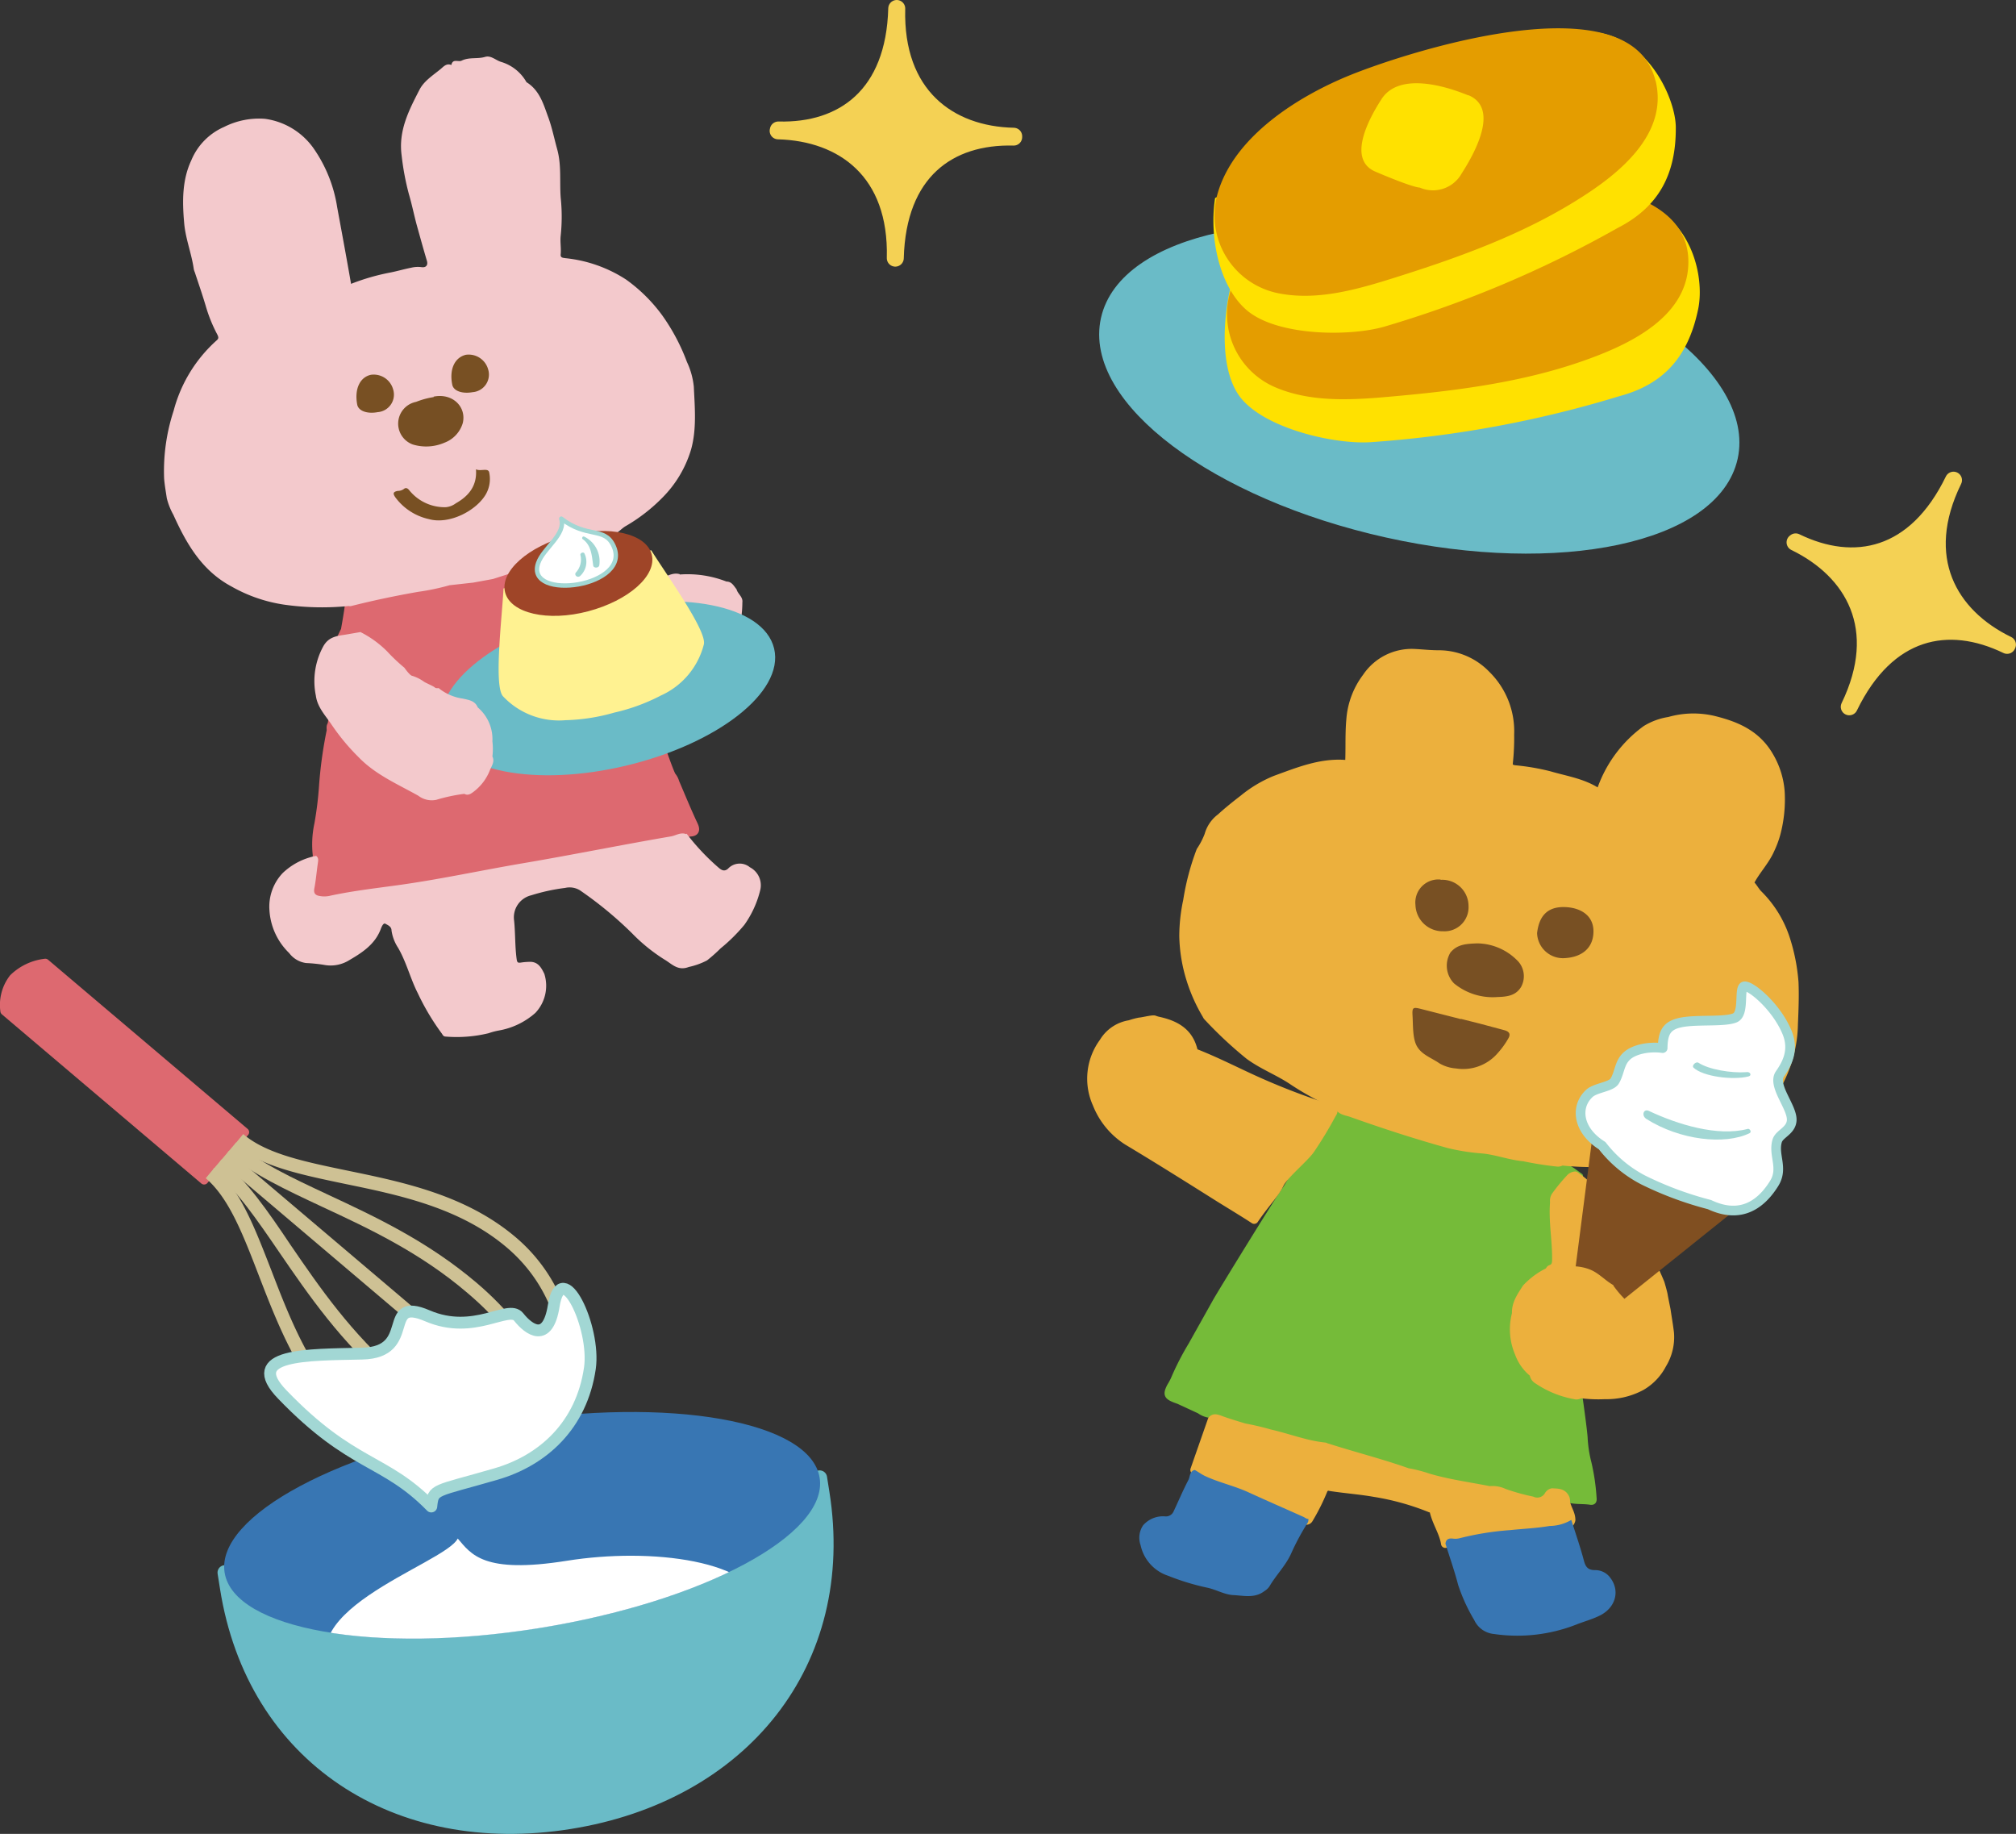 <?xml version="1.0" encoding="UTF-8"?> <svg xmlns="http://www.w3.org/2000/svg" xmlns:xlink="http://www.w3.org/1999/xlink" width="306.49" height="278.77" viewBox="0 0 306.49 278.77"><rect x="0" y="0" width="306.49" height="278.77" fill="#333333" stroke="none"/><defs><style>.a,.ab,.ae,.ag,.d,.g,.k,.p,.s,.v,.x,.z{fill:none;}.b{clip-path:url(#a);}.c{fill:#6abbc7;}.d,.s{stroke:#6abbc7;}.ab,.ae,.ag,.d,.g,.k,.p,.s,.v,.z{stroke-linecap:round;stroke-linejoin:round;}.d{stroke-width:2.26px;}.ac,.e{fill:#3876b3;}.f,.o{fill:#dd6970;}.g,.p{stroke:#dd6970;}.ab,.g{stroke-width:1.31px;}.h{fill:#cec194;}.i{clip-path:url(#c);}.j{fill:#fff;}.ae,.k,.v,.x{stroke:#a2d7d4;}.k{stroke-width:1.8px;}.l{fill:#ffe100;}.m{fill:#e49d00;}.n{fill:#f3c9cc;}.aa,.ac,.n,.o,.q,.r,.y{fill-rule:evenodd;}.p{stroke-width:1.16px;}.q{fill:#764f23;}.r{fill:#785023;}.s{stroke-width:0.82px;}.t{fill:#fff291;}.u{fill:#9f4528;}.v{stroke-width:0.67px;}.w{fill:#a2d7d4;}.x{stroke-width:0.34px;}.y{fill:#75bb39;}.z{stroke:#75bb39;stroke-width:0.81px;}.aa{fill:#ecb03d;}.ab{stroke:#ecb03d;}.ad{fill:#804f21;}.ae{stroke-width:1.47px;}.af{fill:#f4d154;}.ag{stroke:#f4d154;stroke-width:2.58px;}</style><clipPath id="a" transform="translate(-30.32 -7.5)"><rect class="a" width="350" height="300"></rect></clipPath><clipPath id="c" transform="translate(-30.32 -7.5)"><path class="a" d="M107.21,223.72c-25,4-44.12,14.2-42.74,22.83S87.21,259,112.19,255s44.11-14.21,42.74-22.84c-1-6.3-12.65-10-28.57-10a122.28,122.28,0,0,0-19.15,1.59"></path></clipPath></defs><title>アートワーク 1</title><g class="b"><g class="b"><path class="c" d="M154.93,232.14l.36,2.27c4.11,25.78-12.23,45.83-38.41,50s-47.94-9.8-52-35.59l-.36-2.27Z" transform="translate(-30.32 -7.5)"></path><path class="d" d="M154.93,232.14l.36,2.27c4.11,25.78-12.23,45.83-38.41,50s-47.94-9.8-52-35.59l-.36-2.27Z" transform="translate(-30.32 -7.5)"></path><path class="e" d="M64.47,246.55c1.38,8.64,22.74,12.41,47.72,8.43s44.11-14.21,42.74-22.84-22.74-12.4-47.72-8.42-44.12,14.2-42.74,22.83" transform="translate(-30.32 -7.5)"></path><path class="f" d="M37.21,153.89a8.28,8.28,0,0,0-4.86,2.3,6.66,6.66,0,0,0-1.32,5L61.35,186.9l6.19-7.3Z" transform="translate(-30.32 -7.5)"></path><path class="g" d="M37.21,153.89a8.28,8.28,0,0,0-4.86,2.3,6.66,6.66,0,0,0-1.32,5L61.35,186.9l6.19-7.3Z" transform="translate(-30.32 -7.5)"></path><path class="h" d="M62.93,185,61.6,186.6c3.52,3,5.62,8.44,8.05,14.74,3.09,8,6.6,17.14,14.17,23.54a25.35,25.35,0,0,0,16.39,6.05c5.73,0,10.76-2.08,13.8-5.66L112.44,224c-5.23,6.17-18,7.21-27.29-.64C78,217.25,74.57,208.4,71.57,200.6,69,194,66.85,188.36,62.93,185" transform="translate(-30.32 -7.5)"></path><path class="h" d="M64,183.75l-1.33,1.57c3.62,3.07,6.65,7.48,10.15,12.6,4.4,6.42,9.39,13.69,16.87,20,9.46,8,20.81,11.44,24.3,7.33L112.44,224c-2.36,2.78-12.43,0-21.41-7.57-7.26-6.16-12.17-13.31-16.49-19.62C71,191.52,67.85,187,64,183.75" transform="translate(-30.32 -7.5)"></path><rect class="h" x="87.81" y="171.95" width="2.05" height="63.95" transform="translate(-154.47 132.28) rotate(-49.7)"></rect><path class="h" d="M66.2,181.18l-1.33,1.57c3.83,3.24,8.8,5.56,14.55,8.25,6.94,3.23,14.8,6.9,22,13.07,9,7.6,13.33,17.09,11,19.88l1.57,1.32c3.48-4.1-1.76-14.75-11.21-22.77-7.47-6.34-15.46-10.07-22.51-13.36-5.62-2.63-10.47-4.89-14.09-8" transform="translate(-30.32 -7.5)"></path><path class="h" d="M67.29,179.9,66,181.46c3.93,3.33,9.88,4.56,16.77,6,8.19,1.69,17.47,3.6,24.62,9.69,9.26,7.87,10.32,20.65,5.09,26.82l1.57,1.32c3-3.58,4.24-8.87,3.32-14.53a25.42,25.42,0,0,0-8.64-15.18c-7.56-6.42-17.12-8.39-25.55-10.13-6.61-1.37-12.33-2.55-15.85-5.53" transform="translate(-30.32 -7.5)"></path></g><g class="i"><path class="j" d="M146.76,252.29c-1.39-7.72-17.56-9.57-30.27-7.54s-14.53-1-16.58-3.38c-2,4-28.22,11.52-17.57,22.52s65.94-3.16,64.42-11.6" transform="translate(-30.32 -7.5)"></path></g><g class="b"><path class="j" d="M120,215.49c.9-6.23-4.29-17.08-5.5-9.48-.91,5.73-3.79,3.63-5.33,1.68s-6.75,2.88-13.86-.17-1.52,5.55-9.92,5.74-18.18,0-12.13,6.24c10.67,11.07,15.45,9.66,22.63,17,.29-2.77.43-2.2,9.85-4.94,7.15-2.08,13-7.39,14.26-16.07" transform="translate(-30.32 -7.5)"></path><path class="k" d="M120,215.49c.9-6.23-4.29-17.08-5.5-9.48-.91,5.73-3.79,3.63-5.33,1.68s-6.75,2.88-13.86-.17-1.52,5.55-9.92,5.74-18.18,0-12.13,6.24c10.67,11.07,15.45,9.66,22.63,17,.29-2.77.43-2.2,9.85-4.94C112.88,229.48,118.73,224.17,120,215.49Z" transform="translate(-30.32 -7.5)"></path><path class="c" d="M293.39,77c-2.64,11.93-26,16.9-52.08,11.11S196.16,68,198.8,56.09s26-16.9,52.08-11.11S296,65.12,293.39,77" transform="translate(-30.32 -7.5)"></path><path class="d" d="M293.39,77c-2.64,11.93-26,16.9-52.08,11.11S196.16,68,198.8,56.09s26-16.9,52.08-11.11S296,65.12,293.39,77Z" transform="translate(-30.32 -7.5)"></path><path class="l" d="M217.37,51.3c-1.09,4.63-1.71,12.8,1.73,16.86,3.88,4.57,14.13,6.89,19.53,6.56a169.15,169.15,0,0,0,37.89-7c6.76-1.81,10.41-6,11.92-13,1.09-4.63-.55-14.28-9.76-17.16" transform="translate(-30.32 -7.5)"></path><path class="m" d="M287,47.05c-.35-15.85-35.82-12.39-45.16-10.79-8.4,1.43-19.22,5.3-23.53,13.28a12.07,12.07,0,0,0,6.06,16.9c5.64,2.36,12.17,1.82,18.1,1.28,9.9-.89,20-2.23,29.37-5.66,6.62-2.41,15.34-6.66,15.16-15" transform="translate(-30.32 -7.5)"></path><path class="l" d="M215.05,37.6c-1,6.55.95,14.12,5.18,17.35,4.77,3.63,15.28,3.7,20.49,2.22a169.14,169.14,0,0,0,35.5-15C282.43,39,285.1,34.1,285.09,27c.07-4.75-5-15.71-15-14.59" transform="translate(-30.32 -7.5)"></path><path class="m" d="M282,19.79c-3.74-15.4-37.64-4.42-46.42-.87-7.91,3.21-17.65,9.3-20.15,18A12.07,12.07,0,0,0,225,52.14c6,1.1,12.27-.82,17.95-2.62,9.48-3,19-6.46,27.47-11.82,6-3.77,13.57-9.79,11.6-17.91" transform="translate(-30.32 -7.5)"></path><path class="l" d="M253.55,22c-4.26-1.75-10.73-3.33-13.22.6-2,3.09-5.21,9.18-.89,11,1.26.54,5.54,2.34,6.74,2.42a5,5,0,0,0,6.36-2.16c2-3.11,5.78-9.93,1-11.9" transform="translate(-30.32 -7.5)"></path><path class="n" d="M133.66,94.83a16.25,16.25,0,0,1,7.1,1.07c.81,0,1.12.66,1.54,1.18.18.72,1,1.14.88,2a16.81,16.81,0,0,1-.26,2.86,4.89,4.89,0,0,1-4.15,3.54,11.18,11.18,0,0,1-8.18-1.42c-1.41-.91-2.6-2-2.3-4-.37-.45-.18-1-.07-1.41a4.68,4.68,0,0,1,2.44-3.29c1-.16,1.9-.91,3-.58" transform="translate(-30.32 -7.5)"></path><path class="o" d="M80.7,117.65c-.26.3-.08.68-.15,1A64.86,64.86,0,0,0,79.4,127a53.46,53.46,0,0,1-.71,5.77,14.59,14.59,0,0,0-.23,4.8c-.26,2-.51,4-.8,5.95-.07.45.16.78.44.65.64-.27,1.21.14,1.82,0,5.54-1.18,11.2-1.6,16.77-2.66,6.63-1.25,13.28-2.43,19.92-3.64q7.94-1.46,15.87-2.89a5.63,5.63,0,0,0,2.22-.75,2.14,2.14,0,0,1,.47-.15c1,0,1-.52.63-1.27-1-2.13-1.87-4.27-2.79-6.41a2.56,2.56,0,0,0-.47-.92c-.28-.25-2.06-5.44-2.06-5.44s-1.7-5.51-1.77-5.88-3.73-9.11-4-9.75-2.24-6-2.24-6l-1.9-4.94-1.47-3-1,.41-6.41,2.24-12.84,3C94,97,89.07,97.81,84.23,99c-.4.1-.76.19-.92.61-.06.76-.59,3.69-.59,3.69s-1.19,2.28-1,2.64-.18,7-.18,7a12.34,12.34,0,0,0-.65,2.72,10.62,10.62,0,0,1-.14,2" transform="translate(-30.32 -7.5)"></path><path class="p" d="M80.7,117.65c-.26.3-.08.68-.15,1A64.86,64.86,0,0,0,79.4,127a53.46,53.46,0,0,1-.71,5.77,14.59,14.59,0,0,0-.23,4.8c-.26,2-.51,4-.8,5.95-.07.45.16.78.44.65.64-.27,1.21.14,1.82,0,5.54-1.18,11.2-1.6,16.77-2.66,6.63-1.25,13.28-2.43,19.92-3.64q7.94-1.46,15.87-2.89a5.63,5.63,0,0,0,2.22-.75,2.14,2.14,0,0,1,.47-.15c1,0,1-.52.63-1.27-1-2.13-1.87-4.27-2.79-6.41a2.56,2.56,0,0,0-.47-.92c-.28-.25-2.06-5.44-2.06-5.44s-1.7-5.51-1.77-5.88-3.73-9.11-4-9.75-2.24-6-2.24-6l-1.9-4.94-1.47-3-1,.41-6.41,2.24-12.84,3C94,97,89.07,97.81,84.23,99c-.4.1-.76.19-.92.61-.06.76-.59,3.69-.59,3.69s-1.19,2.28-1,2.64-.18,7-.18,7a12.34,12.34,0,0,0-.65,2.72A10.62,10.62,0,0,1,80.7,117.65Z" transform="translate(-30.32 -7.5)"></path><path class="n" d="M123.14,88.83c1-.08,1.53-.91,2.29-1.35a26.17,26.17,0,0,0,5.67-4.41,17.4,17.4,0,0,0,4.28-7.23c.87-3.11.57-6.36.42-9.56a11.55,11.55,0,0,0-1.05-3.77A30.42,30.42,0,0,0,131,55.44,24.28,24.28,0,0,0,125.51,50a20.77,20.77,0,0,0-9.18-3.25c-.46-.06-.83-.07-.77-.6.09-.94-.1-1.85,0-2.8a27.71,27.71,0,0,0,0-5.83c-.18-2.44.14-4.9-.53-7.33-.44-1.58-.76-3.19-1.31-4.73-.74-2-1.31-4.19-3.33-5.45a.38.38,0,0,1-.11-.16,6.59,6.59,0,0,0-3.71-2.92c-.86-.23-1.59-1.06-2.51-.78-1.17.35-2.41,0-3.56.57-.48.25-1.36-.37-1.56.66-.75-.31-1.2.26-1.65.63-1.16.95-2.51,1.8-3.19,3.12-1.61,3.12-3.23,6.23-2.72,10A39.71,39.71,0,0,0,92.48,37c.46,1.55.78,3.17,1.2,4.72.5,1.79,1,3.61,1.53,5.39.22.67-.1,1.1-.8,1a4.24,4.24,0,0,0-1.55.08c-1.07.21-2.12.52-3.17.73a33.18,33.18,0,0,0-6,1.73C83,46.66,82.28,42.8,81.58,39a21.35,21.35,0,0,0-3.53-8.87,10.81,10.81,0,0,0-7.46-4.57,11.76,11.76,0,0,0-6.19,1.23,9.5,9.5,0,0,0-5,5.09c-1.41,3-1.37,6.29-1.08,9.53.2,2.38,1.13,4.63,1.46,7a2.47,2.47,0,0,0,.15.46c.56,1.7,1.15,3.39,1.66,5.11a22.56,22.56,0,0,0,1.74,4.32c.29.54.19.7-.07.94a21.73,21.73,0,0,0-6.54,10.69,29.4,29.4,0,0,0-1.45,10.31c.08,1,.26,2,.41,3a10.16,10.16,0,0,0,1,2.52c2,4.43,4.35,8.5,8.85,10.9a22.92,22.92,0,0,0,7.91,2.74,40.84,40.84,0,0,0,9.88.22.9.9,0,0,0,.4,0c3.37-.85,6.76-1.56,10.19-2.16a35.2,35.2,0,0,0,4.76-1l3.6-.4,3-.55,5.11-1.64a16.61,16.61,0,0,0,2.27-.82l3.53-.68,3.57-1.8,1.07-.42Z" transform="translate(-30.32 -7.5)"></path><path class="n" d="M134.7,134.22a34.46,34.46,0,0,0,4.9,5.2c.4.33.83.62,1.4.13a2.42,2.42,0,0,1,3.32-.22,3.08,3.08,0,0,1,1.59,3.42,15.34,15.34,0,0,1-2.43,5.34,26.08,26.08,0,0,1-3.62,3.58,23.4,23.4,0,0,1-2.05,1.82,11.11,11.11,0,0,1-2.78,1c-1.67.64-2.55-.46-3.69-1.13a26.4,26.4,0,0,1-4.94-4,57.82,57.82,0,0,0-7.89-6.51,3,3,0,0,0-2.27-.38,29.39,29.39,0,0,0-5.15,1.12,3.45,3.45,0,0,0-2.61,3.86c.2,2,.12,3.92.39,5.87.08.56.24.54.64.5a9.1,9.1,0,0,1,1.56-.11c1.11.08,1.57.93,2,1.81a6,6,0,0,1-1.36,5.95,11.29,11.29,0,0,1-5.58,2.68,10.28,10.28,0,0,0-1.54.41,20.53,20.53,0,0,1-6.49.51c-.41,0-.49-.31-.63-.49a36.09,36.09,0,0,1-3.63-6.1c-1.14-2.23-1.72-4.7-3-6.91a6.44,6.44,0,0,1-1-2.65c0-.59-.6-.81-.92-1s-.59.48-.7.77c-.91,2.45-3,3.72-5.07,4.92a5.36,5.36,0,0,1-3.62.55,23.38,23.38,0,0,0-2.68-.27,3.86,3.86,0,0,1-2.57-1.52,9.89,9.89,0,0,1-3-6.55,7.42,7.42,0,0,1,2-5.59,10.07,10.07,0,0,1,5.1-2.63c.43.32.31.77.25,1.19-.18,1.25-.28,2.51-.52,3.75-.14.71.12,1.06.83,1.16a3.77,3.77,0,0,0,1.38,0c3.28-.72,6.62-1.12,9.94-1.57,6.59-.88,13.08-2.31,19.63-3.42,7.49-1.27,14.94-2.79,22.43-4.07.76-.13,1.47-.67,2.3-.35" transform="translate(-30.32 -7.5)"></path><path class="q" d="M96.25,67.79c2.89-.58,5,1.57,4.43,4a4.57,4.57,0,0,1-2.78,3,7,7,0,0,1-4.81.28,3.37,3.37,0,0,1,.48-6.48,12.46,12.46,0,0,1,2.68-.73" transform="translate(-30.32 -7.5)"></path><path class="r" d="M102.68,78.84c.67.34,1.81-.24,2,.42a4.7,4.7,0,0,1-.5,3.38c-1.47,2.52-5.58,4.63-8.65,3.77a8.65,8.65,0,0,1-5.09-3.29c-.4-.57-.41-.85.35-1a1.55,1.55,0,0,0,.93-.29c.27-.24.55-.13.77.13a6.93,6.93,0,0,0,5.59,2.64A3,3,0,0,0,99.63,84c2-1.13,3.24-2.71,3.05-5.15" transform="translate(-30.32 -7.5)"></path><path class="r" d="M102.19,67.11c-1.6.29-2.92-.18-3.11-1.12-.48-2.33.35-4.15,2.07-4.56a3.07,3.07,0,0,1,3.38,2.21,2.68,2.68,0,0,1-2.34,3.47" transform="translate(-30.32 -7.5)"></path><path class="r" d="M87.73,70.15c-1.6.3-2.91-.19-3.1-1.13-.45-2.36.39-4.19,2.09-4.55a3.06,3.06,0,0,1,3.37,2.23,2.67,2.67,0,0,1-2.36,3.45" transform="translate(-30.32 -7.5)"></path><path class="c" d="M147.61,106.18c1.5,6.26-8.41,14-22.13,17.29s-26.06.87-27.56-5.4,8.4-14,22.13-17.29,26.06-.87,27.56,5.4" transform="translate(-30.32 -7.5)"></path><path class="s" d="M147.61,106.18c1.5,6.26-8.41,14-22.13,17.29s-26.06.87-27.56-5.4,8.4-14,22.13-17.29S146.11,99.91,147.61,106.18Z" transform="translate(-30.32 -7.5)"></path><path class="t" d="M129.33,91.15l-.58.1a2.6,2.6,0,0,0-3.11-.8l-7.78,2.69-8.1,1.41a2.6,2.6,0,0,0-2.34,2.21l-.55.19c-.21,4.24-1.51,14.76-.09,16.38a11.68,11.68,0,0,0,9.58,3.64h.13a29.38,29.38,0,0,0,7.22-1.15,29.28,29.28,0,0,0,6.88-2.49l.12-.07a11.67,11.67,0,0,0,6.62-7.82c.46-2.1-5.76-10.68-8-14.29" transform="translate(-30.32 -7.5)"></path><path class="u" d="M129.4,91.79c.82,3.18-3.5,7-9.66,8.63s-11.81.3-12.63-2.88,3.51-7,9.66-8.63,11.81-.3,12.63,2.88" transform="translate(-30.32 -7.5)"></path><path class="j" d="M123.53,90.34c-1.38-2.76-4-1-7.88-4,.75,2.39-2.72,4.48-3.51,6.74-2.08,6,14.6,3.67,11.39-2.71" transform="translate(-30.32 -7.5)"></path><path class="v" d="M123.53,90.34c-1.38-2.76-4-1-7.88-4,.75,2.39-2.72,4.48-3.51,6.74C110.06,99,126.74,96.72,123.53,90.34Z" transform="translate(-30.32 -7.5)"></path><path class="w" d="M119,89.31c1.4,1,1.45,2.6,1.67,4.11,0,.25.53.24.59,0a4,4,0,0,0-2.18-4.19c-.06,0-.14,0-.08.09" transform="translate(-30.32 -7.5)"></path><path class="x" d="M119,89.31c1.4,1,1.45,2.6,1.67,4.11,0,.25.53.24.59,0a4,4,0,0,0-2.18-4.19C119,89.19,119,89.27,119,89.31Z" transform="translate(-30.32 -7.5)"></path><path class="w" d="M118.73,91.85a3.06,3.06,0,0,1-.74,2.8c-.16.23.2.49.42.27a2.74,2.74,0,0,0,.62-3.19c-.06-.14-.35,0-.3.12" transform="translate(-30.32 -7.5)"></path><path class="x" d="M118.73,91.85a3.06,3.06,0,0,1-.74,2.8c-.16.23.2.49.42.27a2.74,2.74,0,0,0,.62-3.19C119,91.59,118.68,91.7,118.73,91.85Z" transform="translate(-30.32 -7.5)"></path><path class="n" d="M85.16,103.6a15.77,15.77,0,0,1,4,2.9A27,27,0,0,0,91.8,109s.84,1.23,1.22,1.24a6.21,6.21,0,0,1,1.78.9c.26.18,1.42.66,1.61.85s.59.1.59.1a7.42,7.42,0,0,0,3.67,1.6c.87.2,1.87.31,2.28,1.34a6.33,6.33,0,0,1,2.23,5.16,9.83,9.83,0,0,1,0,2.3c.38.78-.1,1.41-.37,2.06a7.54,7.54,0,0,1-2.54,3.34c-.4.3-.83.58-1.36.28a26.29,26.29,0,0,0-4.26.91,3.37,3.37,0,0,1-2.73-.62c-3.13-1.76-6.5-3.19-9.06-5.84a32.53,32.53,0,0,1-4.15-5c-.94-1.38-2.14-2.63-2.37-4.37a11,11,0,0,1,1.19-7.61c.75-1.22,1.74-1.45,3.26-1.66l2.38-.41" transform="translate(-30.32 -7.5)"></path><path class="y" d="M262,183.05a19.3,19.3,0,0,0-2.64-.54c-2.71-.85-5.58-.86-8.34-1.47a53.9,53.9,0,0,1-5.65-1.58c-2.47-.84-5-1.5-7.45-2.4a7.33,7.33,0,0,1-2.66-1.14c-.37-.34-1.2-.06-1.59-.66-.2.3-.2.74-.6.92-.91,1.14-1.47,2.49-2.27,3.7-1.15,1.73-2.26,3.48-3.37,5.22a27.64,27.64,0,0,1-1.72,3.11c-.79,1-10.15,16.19-10.72,17.28l-3.6,6.43a41.53,41.53,0,0,0-2.7,5.27,10.29,10.29,0,0,1-.55,1c-.73,1.42-.42,1.72,1.35,2.33l3.16,1.46a3.55,3.55,0,0,0,1.78.66c1.11.12,8.11,2.34,8.11,2.34l7.67,2.11c2,.54,13.33,3.89,14.67,4s12.55,2.78,13.22,2.89,5.22,1.44,6.44,1.44,3.19-.53,3.77-.07c1.22.5,2.53.29,3.78.48.6.1.59-.31.55-.69a32.15,32.15,0,0,0-.77-5.24,19.14,19.14,0,0,1-.59-3.87c-.11-1.8-1.65-12.52-2.24-15.69l-1.61-10.45c-.11-1.91-.11-3.84-.32-5.74-.15-1.35-.1-2.7-.19-4.05a2.69,2.69,0,0,0,1-1.51c.08-.83,1.58-1.92,1.58-1.92l1.08-.41-1.16-.84a27.34,27.34,0,0,0-3.17-1.75c-.33,0-2.25-.33-2.25-.33Z" transform="translate(-30.32 -7.5)"></path><path class="z" d="M262,183.05a19.3,19.3,0,0,0-2.64-.54c-2.71-.85-5.58-.86-8.34-1.47a53.9,53.9,0,0,1-5.65-1.58c-2.47-.84-5-1.5-7.45-2.4a7.33,7.33,0,0,1-2.66-1.14c-.37-.34-1.2-.06-1.59-.66-.2.3-.2.74-.6.92-.91,1.14-1.47,2.49-2.27,3.7-1.15,1.73-2.26,3.48-3.37,5.22a27.64,27.64,0,0,1-1.72,3.11c-.79,1-10.15,16.19-10.72,17.28l-3.6,6.43a41.53,41.53,0,0,0-2.7,5.27,10.29,10.29,0,0,1-.55,1c-.73,1.42-.42,1.72,1.35,2.33l3.16,1.46a3.55,3.55,0,0,0,1.78.66c1.11.12,8.11,2.34,8.11,2.34l7.67,2.11c2,.54,13.33,3.89,14.67,4s12.55,2.78,13.22,2.89,5.22,1.44,6.44,1.44,3.19-.53,3.77-.07c1.22.5,2.53.29,3.78.48.6.1.59-.31.55-.69a32.15,32.15,0,0,0-.77-5.24,19.14,19.14,0,0,1-.59-3.87c-.11-1.8-1.65-12.52-2.24-15.69l-1.61-10.45c-.11-1.91-.11-3.84-.32-5.74-.15-1.35-.1-2.7-.19-4.05a2.69,2.69,0,0,0,1-1.51c.08-.83,1.58-1.92,1.58-1.92l1.08-.41-1.16-.84a27.34,27.34,0,0,0-3.17-1.75c-.33,0-2.25-.33-2.25-.33Z" transform="translate(-30.32 -7.5)"></path><path class="aa" d="M267.7,184a43.23,43.23,0,0,0,8,.12c3.2-.29,6.47,0,9.61-1a30.53,30.53,0,0,0,8.56-3.86,22,22,0,0,0,6.36-6.32,19.86,19.86,0,0,0,2.45-6.54,19,19,0,0,0,.32-3.16c.09-2.14.18-4.28.09-6.43a28.4,28.4,0,0,0-1.3-6.59,16.76,16.76,0,0,0-4.22-6.82c-.45-.48-.73-1.07-1.2-1.52-.24-.22,0-.36.11-.55.9-1.66,2.23-3,3-4.78a14.44,14.44,0,0,0,.87-2.35,20.3,20.3,0,0,0,.64-6.31,12.42,12.42,0,0,0-1.7-5.44c-1.87-3.23-4.81-4.56-8.2-5.42a13.33,13.33,0,0,0-7,.1,9.43,9.43,0,0,0-3.51,1.28,19.13,19.13,0,0,0-6.71,8.88c-.23.64-.54.76-1,.46-2.15-1.31-4.62-1.67-7-2.37a34.08,34.08,0,0,0-5.25-.9c-.71-.09-1.05-.42-.95-1.08a35.3,35.3,0,0,0,.19-4.24,12,12,0,0,0-3.58-9.07A10,10,0,0,0,249,107c-1.23,0-2.45-.14-3.68-.2a8.26,8.26,0,0,0-7.25,3.67,12.13,12.13,0,0,0-2.41,6.37c-.19,2-.1,4-.16,6,0,.61-.17.86-.8.82-3.73-.24-7.11,1.17-10.48,2.39a18.91,18.91,0,0,0-4.86,2.9c-1.18.91-2.36,1.85-3.45,2.85a4.92,4.92,0,0,0-1.82,2.65,11.41,11.41,0,0,1-1.24,2.4,37.46,37.46,0,0,0-2,7.56,25.89,25.89,0,0,0-.59,5.4,23.51,23.51,0,0,0,1.08,6.55,24.88,24.88,0,0,0,2.4,5.37,2,2,0,0,0,.14.25,61.49,61.49,0,0,0,6.35,5.94c2.1,1.54,4.56,2.45,6.7,3.91a42.83,42.83,0,0,0,3.86,2.27,8.32,8.32,0,0,0,2.92,1.16c.23,1.08,1.27,1.12,2,1.37q4.07,1.45,8.18,2.76c2.23.7,4.47,1.38,6.73,2a31.72,31.72,0,0,0,5.06.79c2.14.19,4.17,1,6.32,1.19a48.89,48.89,0,0,0,5.13.81.84.84,0,0,0,.63-.15" transform="translate(-30.32 -7.5)"></path><path class="ab" d="M267.7,184a43.23,43.23,0,0,0,8,.12c3.2-.29,6.47,0,9.61-1a30.53,30.53,0,0,0,8.56-3.86,22,22,0,0,0,6.36-6.32,19.86,19.86,0,0,0,2.45-6.54,19,19,0,0,0,.32-3.16c.09-2.14.18-4.28.09-6.43a28.4,28.4,0,0,0-1.3-6.59,16.76,16.76,0,0,0-4.22-6.82c-.45-.48-.73-1.07-1.2-1.52-.24-.22,0-.36.11-.55.9-1.66,2.23-3,3-4.78a14.44,14.44,0,0,0,.87-2.35,20.3,20.3,0,0,0,.64-6.31,12.42,12.42,0,0,0-1.7-5.44c-1.87-3.23-4.81-4.56-8.2-5.42a13.33,13.33,0,0,0-7,.1,9.43,9.43,0,0,0-3.51,1.28,19.13,19.13,0,0,0-6.71,8.88c-.23.64-.54.76-1,.46-2.15-1.31-4.62-1.67-7-2.37a34.08,34.08,0,0,0-5.25-.9c-.71-.09-1.05-.42-.95-1.08a35.3,35.3,0,0,0,.19-4.24,12,12,0,0,0-3.58-9.07A10,10,0,0,0,249,107c-1.23,0-2.45-.14-3.68-.2a8.26,8.26,0,0,0-7.25,3.67,12.13,12.13,0,0,0-2.41,6.37c-.19,2-.1,4-.16,6,0,.61-.17.86-.8.82-3.73-.24-7.11,1.17-10.48,2.39a18.91,18.91,0,0,0-4.86,2.9c-1.18.91-2.36,1.85-3.45,2.85a4.92,4.92,0,0,0-1.82,2.65,11.41,11.41,0,0,1-1.24,2.4,37.46,37.46,0,0,0-2,7.56,25.89,25.89,0,0,0-.59,5.4,23.51,23.51,0,0,0,1.08,6.55,24.88,24.88,0,0,0,2.4,5.37,2,2,0,0,0,.14.25,61.49,61.49,0,0,0,6.35,5.94c2.1,1.54,4.56,2.45,6.7,3.91a42.83,42.83,0,0,0,3.86,2.27,8.32,8.32,0,0,0,2.92,1.16c.23,1.08,1.27,1.12,2,1.37q4.07,1.45,8.18,2.76c2.23.7,4.47,1.38,6.73,2a31.72,31.72,0,0,0,5.06.79c2.14.19,4.17,1,6.32,1.19a48.89,48.89,0,0,0,5.13.81A.84.84,0,0,0,267.7,184Z" transform="translate(-30.32 -7.5)"></path><path class="aa" d="M202.09,163.23a5.65,5.65,0,0,0-4,2.69,9.31,9.31,0,0,0-1,9.39,11.81,11.81,0,0,0,4.66,5.63c4.72,2.83,9.38,5.76,14,8.67,1.38.86,3.88,2.37,5.24,3.27,1.83-2.66,3.08-3.83,3.83-5.33.58-1.39,4-4.15,4.79-5.42a59.37,59.37,0,0,0,3.13-5.18c.12-.24.38-.45.19-.77a103.2,103.2,0,0,1-12.65-4.88c-2.67-1.24-5.31-2.56-8.06-3.65a.71.71,0,0,1-.49-.48c-.69-2.86-2.82-3.94-5.41-4.49a4.68,4.68,0,0,1-.53-.17c-.33-.07-1.89.32-2.22.32a11.3,11.3,0,0,0-1.61.4" transform="translate(-30.32 -7.5)"></path><path class="ab" d="M202.09,163.23a5.65,5.65,0,0,0-4,2.69,9.31,9.31,0,0,0-1,9.39,11.81,11.81,0,0,0,4.66,5.63c4.72,2.83,9.38,5.76,14,8.67,1.38.86,3.88,2.37,5.24,3.27,1.83-2.66,3.08-3.83,3.83-5.33.58-1.39,4-4.15,4.79-5.42a59.37,59.37,0,0,0,3.13-5.18c.12-.24.38-.45.19-.77a103.2,103.2,0,0,1-12.65-4.88c-2.67-1.24-5.31-2.56-8.06-3.65a.71.71,0,0,1-.49-.48c-.69-2.86-2.82-3.94-5.41-4.49a4.68,4.68,0,0,1-.53-.17c-.33-.07-1.89.32-2.22.32A11.3,11.3,0,0,0,202.09,163.23Z" transform="translate(-30.32 -7.5)"></path><path class="aa" d="M283.64,206.6c.17,1.17.38,2.34.52,3.52a7.88,7.88,0,0,1-1.14,4.76,8.2,8.2,0,0,1-3.15,3.32,11.12,11.12,0,0,1-5.56,1.33,20.55,20.55,0,0,1-3.76-.16.86.86,0,0,1-.8.17,14.66,14.66,0,0,1-5.61-2.28,1.22,1.22,0,0,1-.64-1,6.84,6.84,0,0,1-2.23-3.08,9.13,9.13,0,0,1-.43-6c-.08-1.52.78-2.66,1.53-3.85a11.36,11.36,0,0,1,3.44-2.52c.09-.14.15-.33.28-.38.88-.31.85-1,.85-1.76,0-2.82-.55-5.62-.31-8.45a1.3,1.3,0,0,1,.25-1,27.09,27.09,0,0,1,2.1-2.55,1.18,1.18,0,0,1,.81-.44,18.55,18.55,0,0,1,3.23,2.9c.57.57,1.42.69,1.94,1.39,1.7,2.27,3.8,4.19,5.16,6.76a42.56,42.56,0,0,1,2.61,5.29s.41,1.39.47,1.78.44,2.22.44,2.22" transform="translate(-30.32 -7.5)"></path><path class="ab" d="M283.64,206.6c.17,1.17.38,2.34.52,3.52a7.88,7.88,0,0,1-1.14,4.76,8.2,8.2,0,0,1-3.15,3.32,11.12,11.12,0,0,1-5.56,1.33,20.55,20.55,0,0,1-3.76-.16.86.86,0,0,1-.8.17,14.66,14.66,0,0,1-5.61-2.28,1.22,1.22,0,0,1-.64-1,6.84,6.84,0,0,1-2.23-3.08,9.13,9.13,0,0,1-.43-6c-.08-1.52.78-2.66,1.53-3.85a11.36,11.36,0,0,1,3.44-2.52c.09-.14.15-.33.28-.38.88-.31.85-1,.85-1.76,0-2.82-.55-5.62-.31-8.45a1.3,1.3,0,0,1,.25-1,27.09,27.09,0,0,1,2.1-2.55,1.18,1.18,0,0,1,.81-.44,18.55,18.55,0,0,1,3.23,2.9c.57.57,1.42.69,1.94,1.39,1.7,2.27,3.8,4.19,5.16,6.76a42.56,42.56,0,0,1,2.61,5.29s.41,1.39.47,1.78S283.64,206.6,283.64,206.6Z" transform="translate(-30.32 -7.5)"></path><path class="aa" d="M214.59,223.36l-2.65,7.58c.3.8,1.05,1.07,1.73,1.35,2.14.86,4.34,1.56,6.49,2.38a10.92,10.92,0,0,1,1.81.82c2.05,1.2,4.37,1.81,6.46,2.94.26.14.58.34.84,0a31.75,31.75,0,0,0,2.21-4.4.85.85,0,0,1,1.06-.54c2.22.35,4.46.5,6.68.89a39.24,39.24,0,0,1,8.53,2.36c.2.09.48,0,.56.4.37,1.75,1.47,3.25,1.74,5,.74-.16,1.48-.32,2.21-.5a68,68,0,0,1,8.4-1.24,42.58,42.58,0,0,0,7.11-.92c.57-.16,1.22-.19,1.4-.93,0-1-.66-1.77-.81-2.71,0-.18,0-.36-.06-.54-.37-.92-1.19-.86-2-.91a.85.85,0,0,0-.52.38,2,2,0,0,1-2.58.85,32,32,0,0,1-4.25-1.19,4,4,0,0,0-2.11-.37,2.34,2.34,0,0,1-.45-.07c-3-.58-6.07-1-9-1.88a20.41,20.41,0,0,0-3.1-.79c-4-1.42-8.11-2.45-12.14-3.74-.15,0-.28-.11-.43-.15-2.88-.29-5.56-1.37-8.36-2a39.51,39.51,0,0,0-3.87-.91c-1.29-.4-2.59-.77-3.85-1.25-.35-.13-.72-.29-1,.06" transform="translate(-30.32 -7.5)"></path><path class="ab" d="M214.59,223.36l-2.65,7.58c.3.8,1.05,1.07,1.73,1.35,2.14.86,4.34,1.56,6.49,2.38a10.92,10.92,0,0,1,1.81.82c2.05,1.2,4.37,1.81,6.46,2.94.26.14.58.34.84,0a31.75,31.75,0,0,0,2.21-4.4.85.85,0,0,1,1.06-.54c2.22.35,4.46.5,6.68.89a39.24,39.24,0,0,1,8.53,2.36c.2.09.48,0,.56.4.37,1.75,1.47,3.25,1.74,5,.74-.16,1.48-.32,2.21-.5a68,68,0,0,1,8.4-1.24,42.58,42.58,0,0,0,7.11-.92c.57-.16,1.22-.19,1.4-.93,0-1-.66-1.77-.81-2.71,0-.18,0-.36-.06-.54-.37-.92-1.19-.86-2-.91a.85.85,0,0,0-.52.38,2,2,0,0,1-2.58.85,32,32,0,0,1-4.25-1.19,4,4,0,0,0-2.11-.37,2.34,2.34,0,0,1-.45-.07c-3-.58-6.07-1-9-1.88a20.41,20.41,0,0,0-3.1-.79c-4-1.42-8.11-2.45-12.14-3.74-.15,0-.28-.11-.43-.15-2.88-.29-5.56-1.37-8.36-2a39.51,39.51,0,0,0-3.87-.91c-1.29-.4-2.59-.77-3.85-1.25C215.29,223.17,214.92,223,214.59,223.36Z" transform="translate(-30.32 -7.5)"></path><path class="ac" d="M269.17,238.56a6.58,6.58,0,0,1-3.26.9c-2,.34-4,.42-6,.63a43.64,43.64,0,0,0-7.63,1.22,2.74,2.74,0,0,1-1,.08c-.63-.08-1.11,0-1.21.76.65,2.08,1.38,4.15,1.93,6.27a26.49,26.49,0,0,0,2.44,5.33,3.68,3.68,0,0,0,3,2.13,24.6,24.6,0,0,0,12.41-1.39c1.26-.51,2.58-.84,3.8-1.47,2.26-1.18,3-3.68,1.49-5.67a2.82,2.82,0,0,0-2.32-1.18c-1.06,0-1.44-.45-1.7-1.44-.55-2.08-1.26-4.11-1.91-6.17" transform="translate(-30.32 -7.5)"></path><path class="ac" d="M229.27,238.4c-.33,0-.54-.21-.81-.33-2.76-1.24-5.53-2.44-8.28-3.7-2.15-1-4.48-1.49-6.63-2.49-.57-.26-1.06-.65-1.61-.94-.78.21-.68,1-.95,1.53-.82,1.57-1.51,3.21-2.27,4.82a1.27,1.27,0,0,1-1.29.71,4,4,0,0,0-3.33,1.37,3.37,3.37,0,0,0-.38,3,6.3,6.3,0,0,0,4.22,4.67,36.05,36.05,0,0,0,5.91,1.8c1.35.28,2.63,1.07,4,1.13,1.57.08,3.23.51,4.68-.6a2.52,2.52,0,0,0,.76-.69c1-1.72,2.42-3.11,3.27-4.92a37,37,0,0,1,2.5-4.69,1,1,0,0,0,.17-.72" transform="translate(-30.32 -7.5)"></path><path class="r" d="M254.9,150.9c-1.59.07-3,.1-4.07,1.39a3.86,3.86,0,0,0,.54,4.69,9.25,9.25,0,0,0,6.56,2.08c1.33-.05,2.79-.12,3.64-1.54a3.38,3.38,0,0,0-.7-4.14,8.71,8.71,0,0,0-6-2.48" transform="translate(-30.32 -7.5)"></path><path class="r" d="M264,149.34a3.94,3.94,0,0,0,4.25,3.8c2.47-.15,4.23-1.43,4.32-3.89s-1.75-3.64-3.91-3.84c-3.29-.29-4.38,1.58-4.66,3.93" transform="translate(-30.32 -7.5)"></path><path class="r" d="M249.33,141.2a3.5,3.5,0,0,0-3.82,3.86,4.13,4.13,0,0,0,4.23,4,3.65,3.65,0,0,0,3.84-3.82,4,4,0,0,0-4.25-4" transform="translate(-30.32 -7.5)"></path><path class="r" d="M252.44,162.42l-6-1.53c-1.33-.34-1.45-.28-1.37,1.06s0,3.24.58,4.43c.72,1.43,2.21,1.86,3.51,2.76a5.76,5.76,0,0,0,2.49.77A6.93,6.93,0,0,0,258,167.6a12.74,12.74,0,0,0,1.6-2.2c.43-.71.2-1.1-.64-1.32l-3.74-1-2.79-.7" transform="translate(-30.32 -7.5)"></path><path class="ad" d="M275.6,202.93a17.17,17.17,0,0,0,1.68,2l18.21-14.6A126.82,126.82,0,0,1,272.58,179l-2.71,21a7.08,7.08,0,0,1,2.2.49c1.35.55,2.29,1.67,3.53,2.36" transform="translate(-30.32 -7.5)"></path><path class="j" d="M290.21,190.61c4.84,2.29,7.92-.14,9.83-3.21,1.46-2.34-.18-4.29.46-6.47.32-1.1,2.09-1.51,2.21-3.1.15-2-3-5.31-1.79-7.08,1.1-1.58,2.17-3.61,1.11-6.25-1.67-4.14-6-7.61-6.66-7s.15,4.13-1.31,4.73-5.13.27-7.57.59c-2.7.36-3.36,1.44-3.4,4-2-.29-4.6.16-5.69,1.45-.9,1-.9,2.42-1.61,3.57-.56.9-3,1-3.9,1.92-2.15,2.06-1.65,5.61,2,7.89a18.89,18.89,0,0,0,6.23,5.21,52,52,0,0,0,10.13,3.69" transform="translate(-30.32 -7.5)"></path><path class="ae" d="M290.21,190.61c4.84,2.29,7.92-.14,9.83-3.21,1.46-2.34-.18-4.29.46-6.47.32-1.1,2.09-1.51,2.21-3.1.15-2-3-5.31-1.79-7.08,1.1-1.58,2.17-3.61,1.11-6.25-1.67-4.14-6-7.61-6.66-7s.15,4.13-1.31,4.73-5.13.27-7.57.59c-2.7.36-3.36,1.44-3.4,4-2-.29-4.6.16-5.69,1.45-.9,1-.9,2.42-1.61,3.57-.56.9-3,1-3.9,1.92-2.15,2.06-1.65,5.61,2,7.89a18.89,18.89,0,0,0,6.23,5.21A52,52,0,0,0,290.21,190.61Z" transform="translate(-30.32 -7.5)"></path><path class="w" d="M296,179.11c-4.57,1.2-10.68-.7-15-2.74-.81-.39-1.19.7-.38,1.22,5.09,3.22,11.93,4,15.69,2.16.38-.19,0-.78-.35-.64" transform="translate(-30.32 -7.5)"></path><path class="w" d="M295.77,170.48c-2.26.16-5.65-.4-7.23-1.43-.39-.25-1.09.43-.75.75,1.48,1.37,6,1.92,8.34,1.33.59-.14.27-.79-.36-.65" transform="translate(-30.32 -7.5)"></path><path class="af" d="M148.62,27.39c9.89.26,18.16,6.16,17.81,19.35.35-13.19,8.12-18.66,18-18.4v-.13C174.55,28,166.3,22,166.65,8.79c-.35,13.2-8.14,18.73-18,18.47" transform="translate(-30.32 -7.5)"></path><path class="ag" d="M148.62,27.39c9.89.26,18.16,6.16,17.81,19.35.35-13.19,8.12-18.66,18-18.4v-.13C174.55,28,166.3,22,166.65,8.79c-.35,13.2-8.14,18.73-18,18.47" transform="translate(-30.32 -7.5)"></path><path class="af" d="M303.22,89.94c8.9,4.32,14,13.1,8.24,25,5.76-11.88,15.09-13.66,24-9.34l.05-.11c-8.9-4.32-14-13.16-8.2-25-5.76,11.87-15.13,13.7-24,9.38" transform="translate(-30.32 -7.5)"></path><path class="ag" d="M303.22,89.94c8.9,4.32,14,13.1,8.24,25,5.76-11.88,15.09-13.66,24-9.34l.05-.11c-8.9-4.32-14-13.16-8.2-25-5.76,11.87-15.13,13.7-24,9.38" transform="translate(-30.32 -7.5)"></path></g></g></svg> 